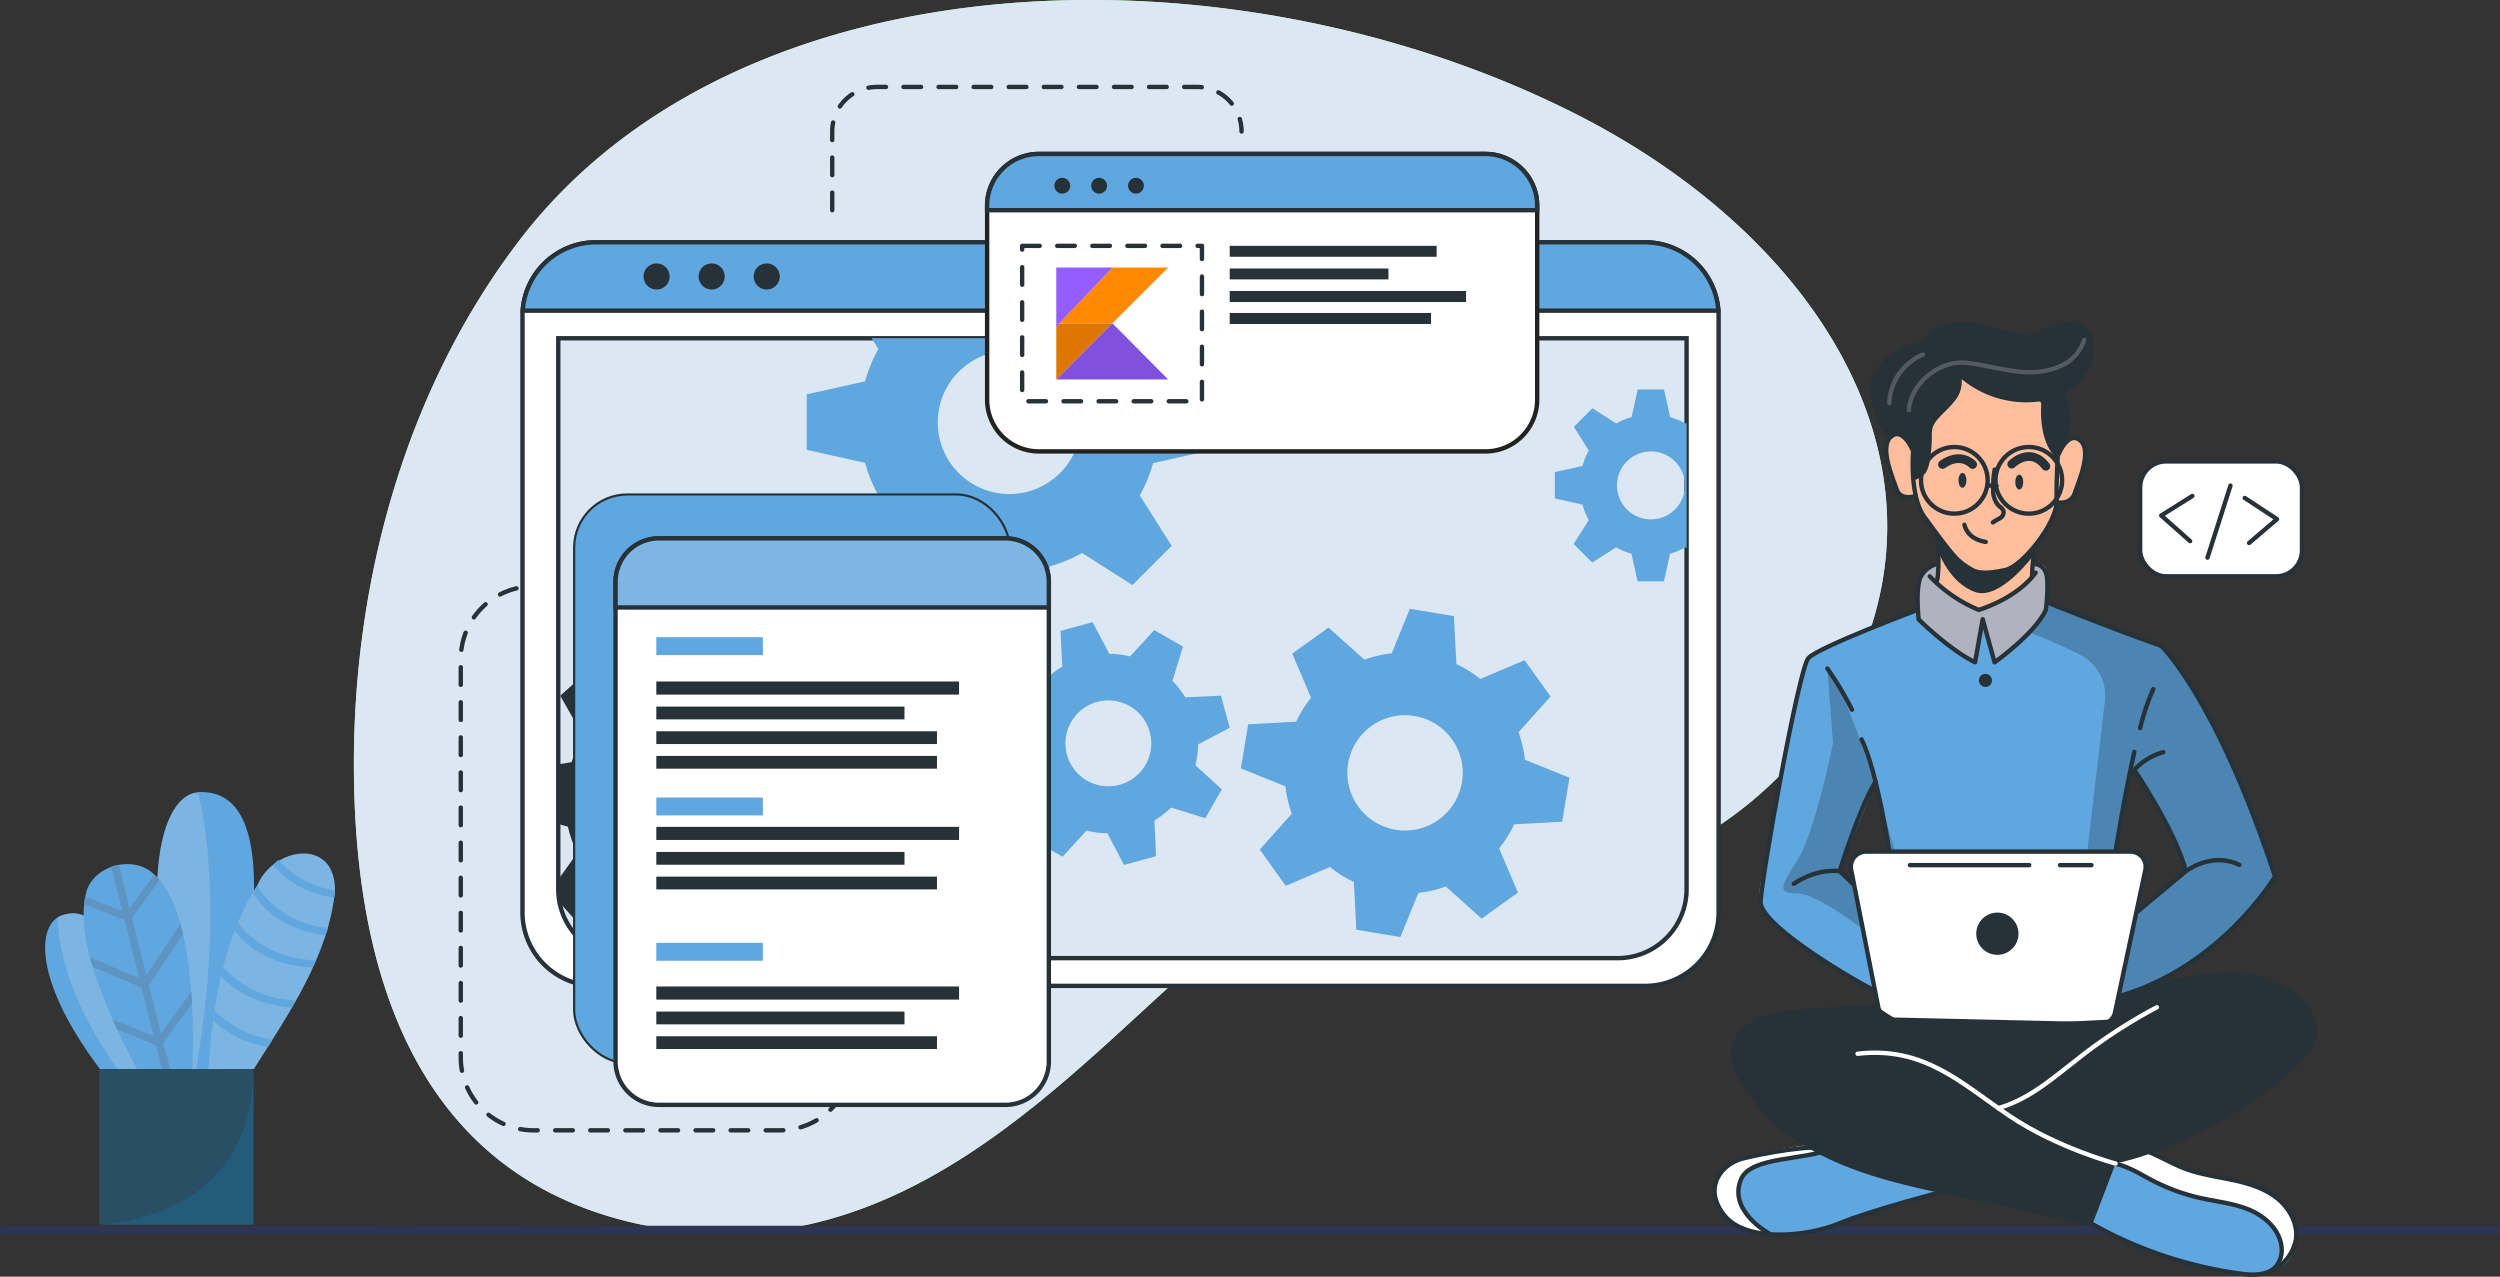 <svg xmlns="http://www.w3.org/2000/svg" xmlns:xlink="http://www.w3.org/1999/xlink" width="570" height="291.087" viewBox="0 0 570 291.087">
  <rect x="0" y="0" width="570" height="291.087" fill="#333333" stroke="none"/>
  <defs>
    <linearGradient id="linear-gradient" x1="-67.747" y1="-124.611" x2="-67.704" y2="-124.611" gradientUnits="objectBoundingBox">
      <stop offset="0" stop-color="#c757bc"/>
      <stop offset="0.108" stop-color="#c757bc"/>
      <stop offset="0.173" stop-color="#cd5ca9"/>
      <stop offset="0.492" stop-color="#e8744f"/>
      <stop offset="0.716" stop-color="#f88316"/>
      <stop offset="0.823" stop-color="#ff8900"/>
      <stop offset="1" stop-color="#ff8900"/>
    </linearGradient>
    <linearGradient id="linear-gradient-2" x1="-65.917" y1="-124.985" x2="-65.875" y2="-124.985" gradientUnits="objectBoundingBox">
      <stop offset="0" stop-color="#00afff"/>
      <stop offset="0.296" stop-color="#00afff"/>
      <stop offset="0.694" stop-color="#5282ff"/>
      <stop offset="1" stop-color="#945dff"/>
    </linearGradient>
    <linearGradient id="linear-gradient-3" x1="-131.286" y1="-117.901" x2="-131.203" y2="-117.901" xlink:href="#linear-gradient-2"/>
    <linearGradient id="linear-gradient-4" x1="-132.064" y1="-125.61" x2="-131.981" y2="-125.61" gradientUnits="objectBoundingBox">
      <stop offset="0" stop-color="#ad4ca4"/>
      <stop offset="0.108" stop-color="#ad4ca4"/>
      <stop offset="0.173" stop-color="#b25093"/>
      <stop offset="0.492" stop-color="#ca6545"/>
      <stop offset="0.716" stop-color="#d87213"/>
      <stop offset="0.823" stop-color="#de7700"/>
      <stop offset="1" stop-color="#de7700"/>
    </linearGradient>
    <linearGradient id="linear-gradient-5" x1="-65.917" y1="-125.552" x2="-65.875" y2="-125.552" gradientUnits="objectBoundingBox">
      <stop offset="0" stop-color="#0098de"/>
      <stop offset="0.296" stop-color="#0098de"/>
      <stop offset="0.694" stop-color="#4771de"/>
      <stop offset="1" stop-color="#8151de"/>
    </linearGradient>
    <linearGradient id="linear-gradient-6" x1="-2475.743" y1="-2240.536" x2="-2474.178" y2="-2240.536" xlink:href="#linear-gradient-5"/>
  </defs>
  <g id="Kotlin_app_section1" transform="translate(-817.171 -933)">
    <g id="Group_259623" data-name="Group 259623">
      <g id="Group_259622" data-name="Group 259622">
        <g id="Group_259621" data-name="Group 259621" transform="translate(897.853 933)">
          <g id="Background_Simple" data-name="Background Simple">
            <g id="Group_259607" data-name="Group 259607">
              <path id="Path_112823" data-name="Path 112823" d="M40.2,231.2q0,.452,0,.9c-.064,40.425,9.879,96.838,70.705,106.375,79.669,12.491,120.989-84.809,161.277-80.777,20.628,2.064,44.28,4.8,63.286-2.707a88.541,88.541,0,0,0,41.578-34.607c32.121-50.825.242-106.527-58.431-136.167-78.267-39.539-190.6-36.789-240.748,29C51.636,147.628,40.434,190.865,40.2,231.2Z" transform="translate(-40.198 -58.319)" fill="#92e3a9"/>
              <path id="Path_112824" data-name="Path 112824" d="M40.2,231.2q0,.452,0,.9c-.064,40.425,9.879,96.838,70.705,106.375,79.669,12.491,120.989-84.809,161.277-80.777,20.628,2.064,44.28,4.8,63.286-2.707a88.541,88.541,0,0,0,41.578-34.607c32.121-50.825.242-106.527-58.431-136.167-78.267-39.539-190.6-36.789-240.748,29C51.636,147.628,40.434,190.865,40.2,231.2Z" transform="translate(-40.198 -58.319)" fill="#dbe8f3"/>
            </g>
          </g>
          <g id="Lines" transform="translate(24.376 19.825)">
            <g id="Group_259608" data-name="Group 259608">
              <path id="Path_112825" data-name="Path 112825" d="M90.112,218.777H86.018a16.564,16.564,0,0,0-16.564,16.565v90.894A16.564,16.564,0,0,0,86.018,342.8h56.164a16.564,16.564,0,0,0,16.565-16.564h0" transform="translate(-69.454 -104.914)" fill="none" stroke="#263238" stroke-linecap="round" stroke-linejoin="round" stroke-width="1" stroke-dasharray="4"/>
              <path id="Path_112826" data-name="Path 112826" d="M171.1,110.213V92.26a10.146,10.146,0,0,1,10.146-10.146h73.038A10.145,10.145,0,0,1,264.427,92.26h0" transform="translate(-86.411 -82.114)" fill="none" stroke="#263238" stroke-linecap="round" stroke-linejoin="round" stroke-width="1" stroke-dasharray="4"/>
            </g>
          </g>
          <g id="Window" transform="translate(38.44 55.243)">
            <g id="Group_259610" data-name="Group 259610">
              <path id="Path_112827" data-name="Path 112827" d="M359.056,141.4v136a16.765,16.765,0,0,1-16.763,16.763H103.1a16.765,16.765,0,0,1-16.763-16.763v-136c0-.4.017-.792.05-1.183A16.761,16.761,0,0,1,103.1,124.624H342.293a16.761,16.761,0,0,1,16.713,15.589C359.04,140.6,359.056,141,359.056,141.4Z" transform="translate(-86.335 -124.624)" fill="#fff" stroke="#263238" stroke-linecap="round" stroke-linejoin="round" stroke-width="1"/>
              <path id="Rectangle_158940" data-name="Rectangle 158940" d="M0,0H257.262a0,0,0,0,1,0,0V122.483a18.856,18.856,0,0,1-18.856,18.856H18.856A18.856,18.856,0,0,1,0,122.483V0A0,0,0,0,1,0,0Z" transform="translate(8.157 21.872)" fill="#263238"/>
              <path id="Path_112828" data-name="Path 112828" d="M353.391,150.874V276.508a15.624,15.624,0,0,1-15.535,15.705H111.661a15.625,15.625,0,0,1-15.536-15.705V150.874Z" transform="translate(-87.968 -129.003)" fill="#dbe8f3"/>
              <path id="Path_112829" data-name="Path 112829" d="M359.016,140.213H86.395a16.761,16.761,0,0,1,16.713-15.589H342.3A16.761,16.761,0,0,1,359.016,140.213Z" transform="translate(-86.345 -124.624)" fill="#60a6df" stroke="#263238" stroke-miterlimit="10" stroke-width="1"/>
              <path id="Path_112830" data-name="Path 112830" d="M125.415,133.384a2.969,2.969,0,1,1-2.969-2.969A2.969,2.969,0,0,1,125.415,133.384Z" transform="translate(-91.864 -125.59)" fill="#263238"/>
              <path id="Path_112831" data-name="Path 112831" d="M140.484,133.384a2.969,2.969,0,1,1-2.969-2.969A2.97,2.97,0,0,1,140.484,133.384Z" transform="translate(-94.378 -125.59)" fill="#263238"/>
              <path id="Path_112832" data-name="Path 112832" d="M155.552,133.384a2.969,2.969,0,1,1-2.969-2.969A2.969,2.969,0,0,1,155.552,133.384Z" transform="translate(-96.892 -125.59)" fill="#263238"/>
              <path id="Path_112833" data-name="Path 112833" d="M353.388,150.88V276.505a15.715,15.715,0,0,1-15.714,15.714H111.835A15.709,15.709,0,0,1,96.43,279.555l-.008-.008v-.033a15.6,15.6,0,0,1-.292-3.008V150.88Z" transform="translate(-87.969 -129.004)" fill="none" stroke="#263238" stroke-miterlimit="10" stroke-width="1"/>
              <path id="Path_112834" data-name="Path 112834" d="M398.641,172.65a15.979,15.979,0,0,0-3.491-1.441l-1.408-6.307h-6l-1.4,6.307a15.485,15.485,0,0,0-3.5,1.441l-5.416-3.466-4.241,4.241,3.408,5.416a15.415,15.415,0,0,0-1.441,3.5l-6.307,1.4v6l6.307,1.408a15.294,15.294,0,0,0,1.441,3.524l-3.466,5.449,4.241,4.241,5.449-3.466a15.507,15.507,0,0,0,3.5,1.45l1.4,6.3h6l1.408-6.3a16,16,0,0,0,3.491-1.45l.275.175V172.492Zm-7.882,21.871a7.748,7.748,0,1,1,7.748-7.749A7.744,7.744,0,0,1,390.759,194.521Z" transform="translate(-133.467 -131.344)" fill="#60a6df"/>
              <path id="Path_112835" data-name="Path 112835" d="M256.409,176.386V163.738l-13.3-2.949a34.363,34.363,0,0,0-3.041-7.382l1.608-2.533H178.915l1.55,2.466a32.727,32.727,0,0,0-3.033,7.374l-13.3,2.958v12.648l13.3,2.966a33.17,33.17,0,0,0,3.033,7.432l-7.307,11.489,8.948,8.94,11.481-7.307a33.828,33.828,0,0,0,7.382,3.058l2.949,13.281h12.648l2.974-13.281a34.046,34.046,0,0,0,7.357-3.058l11.489,7.307,8.94-8.94-7.257-11.489a34.657,34.657,0,0,0,3.041-7.365ZM210.334,186.4a16.338,16.338,0,1,1,16.338-16.338A16.339,16.339,0,0,1,210.334,186.4Z" transform="translate(-99.314 -129.003)" fill="#60a6df"/>
              <path id="Path_112836" data-name="Path 112836" d="M161.176,276.951l.533-10.031-10.4-2.933a28.14,28.14,0,0,0-2.133-5.965l6.282-8.823-6.732-7.474-9.415,5.324a27.877,27.877,0,0,0-5.732-2.741l-1.8-10.665-10.031-.533-2.9,10.431a26.223,26.223,0,0,0-5.965,2.116l-8.815-6.282-7.482,6.732,5.332,9.423a26.046,26.046,0,0,0-2.749,5.724l-3.041.5v13.589l2.208.625a26.257,26.257,0,0,0,2.133,5.982l-4.341,6.074.292,5.207v.033l.008.008,4.474,4.966,9.431-5.324a26.124,26.124,0,0,0,5.749,2.774l1.716,10.24v.008l.083.425,10.031.533.267-.958v-.008l2.633-9.465a26.894,26.894,0,0,0,6-2.116l8.8,6.274,7.482-6.724-5.316-9.431a26.046,26.046,0,0,0,2.716-5.716Zm-26.645-15.672a12.991,12.991,0,1,0-.966,18.338A12.992,12.992,0,0,0,134.531,261.279Z" transform="translate(-87.969 -142.723)" fill="#263238"/>
              <path id="Path_112837" data-name="Path 112837" d="M260.977,261.2a20.428,20.428,0,0,0,.609-4.752l7.212-3.792-1.993-7.317-8.14.381a20.286,20.286,0,0,0-2.925-3.779l2.413-7.788-6.574-3.765-5.5,6a21.3,21.3,0,0,0-4.736-.6l-3.807-7.218-7.307,1.988.386,8.152a20.674,20.674,0,0,0-3.787,2.921l-7.79-2.4-3.771,6.563,6.033,5.485a19.773,19.773,0,0,0-.6,4.738l-7.225,3.8,1.993,7.317,8.151-.386a19.442,19.442,0,0,0,2.914,3.784l-2.425,7.748,6.574,3.766,5.471-5.95a19.965,19.965,0,0,0,4.747.6l3.8,7.222,7.306-1.988-.321-6.963-.054-1.193a20.085,20.085,0,0,0,3.824-2.926l7.784,2.42,3.217-5.622.549-.951ZM243.7,265.65a9.787,9.787,0,1,1,6.871-12.015A9.788,9.788,0,0,1,243.7,265.65Z" transform="translate(-107.547 -141.966)" fill="#60a6df"/>
              <path id="Path_112838" data-name="Path 112838" d="M356.186,273.466l1.666-10.04-10.165-4.091a26.967,26.967,0,0,0-1.458-6.265l7.315-8.148-5.924-8.282-10.09,4.283a26.817,26.817,0,0,0-5.449-3.383l-.592-10.948-10.048-1.658-4.116,10.123a28.1,28.1,0,0,0-6.24,1.466l-8.173-7.315-8.273,5.924,4.291,10.081a27.447,27.447,0,0,0-3.058,4.749c-.117.233-.233.467-.342.7l-10.94.608L282.925,261.3l1.65.667,8.515,3.433a26.446,26.446,0,0,0,1.458,6.24l-7.315,8.173,5.924,8.273,10.09-4.3a26.154,26.154,0,0,0,5.441,3.408l.567,10.9,10.04,1.658L323.4,289.7a26.4,26.4,0,0,0,6.257-1.466l8.157,7.324,8.282-5.932-4.291-10.09a26.31,26.31,0,0,0,3.441-5.474Zm-28.169-.45a13.149,13.149,0,1,1,3.033-18.346A13.15,13.15,0,0,1,328.016,273.016Z" transform="translate(-119.132 -141.359)" fill="#60a6df"/>
            </g>
          </g>
          <g id="Graphics" transform="translate(50.471 35.102)">
            <g id="Group_259618" data-name="Group 259618">
              <g id="Group_259615" data-name="Group 259615" transform="translate(0 77.885)">
                <rect id="Rectangle_158941" data-name="Rectangle 158941" width="98.79" height="129.166" rx="11.884" fill="#92e3a9" stroke="#263238" stroke-miterlimit="10" stroke-width="1"/>
                <rect id="Rectangle_158942" data-name="Rectangle 158942" width="98.79" height="129.166" rx="11.884" fill="#60a6df"/>
                <g id="Group_259614" data-name="Group 259614" transform="translate(9.197 9.76)">
                  <path id="Path_112839" data-name="Path 112839" d="M210.6,215.542V324.9a9.9,9.9,0,0,1-9.906,9.906H121.712a9.9,9.9,0,0,1-9.9-9.906V215.542a9.9,9.9,0,0,1,9.9-9.9H200.7A9.9,9.9,0,0,1,210.6,215.542Z" transform="translate(-111.814 -205.644)" fill="#fff" stroke="#263238" stroke-linecap="round" stroke-linejoin="round" stroke-width="1"/>
                  <path id="Path_112840" data-name="Path 112840" d="M210.6,215.542V221.4H111.814v-5.857a9.9,9.9,0,0,1,9.9-9.9H200.7A9.9,9.9,0,0,1,210.6,215.542Z" transform="translate(-111.814 -205.644)" fill="#7eb5e2" stroke="#263238" stroke-miterlimit="10" stroke-width="1"/>
                  <rect id="Rectangle_158943" data-name="Rectangle 158943" width="24.304" height="4.076" transform="translate(9.291 22.539)" fill="#60a6df"/>
                  <rect id="Rectangle_158944" data-name="Rectangle 158944" width="24.304" height="4.076" transform="translate(9.291 59.087)" fill="#60a6df"/>
                  <rect id="Rectangle_158945" data-name="Rectangle 158945" width="24.304" height="4.076" transform="translate(9.291 92.229)" fill="#60a6df"/>
                  <g id="Group_259611" data-name="Group 259611" transform="translate(9.291 32.632)">
                    <rect id="Rectangle_158946" data-name="Rectangle 158946" width="69.028" height="2.99" fill="#263238"/>
                    <rect id="Rectangle_158947" data-name="Rectangle 158947" width="56.581" height="2.914" transform="translate(0 5.723)" fill="#263238"/>
                    <rect id="Rectangle_158948" data-name="Rectangle 158948" width="63.99" height="2.914" transform="translate(0 11.349)" fill="#263238"/>
                    <rect id="Rectangle_158949" data-name="Rectangle 158949" width="63.99" height="2.914" transform="translate(0 16.969)" fill="#263238"/>
                  </g>
                  <g id="Group_259612" data-name="Group 259612" transform="translate(9.291 65.774)">
                    <rect id="Rectangle_158950" data-name="Rectangle 158950" width="69.028" height="2.99" fill="#263238"/>
                    <rect id="Rectangle_158951" data-name="Rectangle 158951" width="56.581" height="2.914" transform="translate(0 5.723)" fill="#263238"/>
                    <rect id="Rectangle_158952" data-name="Rectangle 158952" width="63.99" height="2.914" transform="translate(0 11.349)" fill="#263238"/>
                  </g>
                  <g id="Group_259613" data-name="Group 259613" transform="translate(9.291 102.169)">
                    <rect id="Rectangle_158953" data-name="Rectangle 158953" width="69.028" height="2.99" fill="#263238"/>
                    <rect id="Rectangle_158954" data-name="Rectangle 158954" width="56.581" height="2.914" transform="translate(0 5.723)" fill="#263238"/>
                    <rect id="Rectangle_158955" data-name="Rectangle 158955" width="63.99" height="2.914" transform="translate(0 11.349)" fill="#263238"/>
                  </g>
                </g>
              </g>
              <g id="Group_259617" data-name="Group 259617" transform="translate(93.902)">
                <path id="Path_112841" data-name="Path 112841" d="M338.9,112.264v44.2a11.8,11.8,0,0,1-11.806,11.806h-101.8a11.807,11.807,0,0,1-11.806-11.806v-44.2a11.814,11.814,0,0,1,11.806-11.814h101.8A11.809,11.809,0,0,1,338.9,112.264Z" transform="translate(-213.48 -100.45)" fill="#fff" stroke="#222221" stroke-miterlimit="10" stroke-width="1"/>
                <path id="Path_112842" data-name="Path 112842" d="M338.9,112.264v1.008H213.48v-1.008a11.814,11.814,0,0,1,11.806-11.814h101.8A11.809,11.809,0,0,1,338.9,112.264Z" transform="translate(-213.48 -100.45)" fill="#60a6df" stroke="#263238" stroke-miterlimit="10" stroke-width="1"/>
                <circle id="Ellipse_4167" data-name="Ellipse 4167" cx="1.808" cy="1.808" r="1.808" transform="translate(15.338 5.436)" fill="#263238"/>
                <circle id="Ellipse_4168" data-name="Ellipse 4168" cx="1.808" cy="1.808" r="1.808" transform="translate(23.737 5.436)" fill="#263238"/>
                <circle id="Ellipse_4169" data-name="Ellipse 4169" cx="1.808" cy="1.808" r="1.808" transform="translate(32.136 5.436)" fill="#263238"/>
                <rect id="Rectangle_158956" data-name="Rectangle 158956" width="40.996" height="35.437" transform="translate(7.997 20.95)" fill="none" stroke="#263238" stroke-linecap="round" stroke-linejoin="round" stroke-width="1" stroke-dasharray="4"/>
                <g id="Group_259616" data-name="Group 259616" transform="translate(55.318 20.95)">
                  <rect id="Rectangle_158957" data-name="Rectangle 158957" width="47.181" height="2.489" fill="#263238"/>
                  <rect id="Rectangle_158958" data-name="Rectangle 158958" width="36.191" height="2.489" transform="translate(0 5.161)" fill="#263238"/>
                  <rect id="Rectangle_158959" data-name="Rectangle 158959" width="53.892" height="2.518" transform="translate(0 10.292)" fill="#263238"/>
                  <rect id="Rectangle_158960" data-name="Rectangle 158960" width="45.89" height="2.518" transform="translate(0 15.306)" fill="#263238"/>
                </g>
              </g>
            </g>
          </g>
        </g>
        <path id="Path_108575" data-name="Path 108575" d="M725.823,1699.547H609.206l-.226.032h-2.108c-.061-.01-.119-.021-.177-.032h-3.448l-.033.032a.2.2,0,0,0-.019.021H594.24a.455.455,0,0,1-.024-.053H592l-.033.032a.232.232,0,0,0-.019.021h-8.954a.386.386,0,0,1-.024-.053H292.474c.006.014.012.029.017.043H275.831c-.011-.014-.021-.029-.031-.043H250.223c0,.014-.008.029-.012.043h-7.285l-.072-.043H157.306a.744.744,0,0,0-.741.743v.511a.744.744,0,0,0,.741.743H725.823a.744.744,0,0,0,.741-.743v-.511A.744.744,0,0,0,725.823,1699.547Z" transform="translate(660.606 -487.076)" fill="#2e3552"/>
        <g id="Character" transform="translate(1207.953 1006.358)">
          <g id="Group_259620" data-name="Group 259620" transform="translate(0 0)">
            <path id="Path_112843" data-name="Path 112843" d="M288.334,422.323s-24.534,7.036-27.958,8.249c-3.117,1.1-11.562,4.059-17.9,3.145a13.812,13.812,0,0,1-1.81-.392c-6.42-1.913-9.3-3.7-10.144-7.736s2.352-7.008,5.431-8.912,19.784-3.891,19.784-3.891l4.031,1.185h.009Z" transform="translate(-230.384 -225.573)" fill="#60a6df"/>
            <path id="Path_112844" data-name="Path 112844" d="M242.477,433.717a13.812,13.812,0,0,1-1.81-.392c-6.42-1.913-9.3-3.7-10.144-7.736s2.352-7.008,5.431-8.912,19.784-3.891,19.784-3.891l4.031,1.185c-3.649,1.68-17.255,2.613-20.222,4.321s-4.4,4.927-2.65,9.276C237.83,429.882,240.331,432.122,242.477,433.717Z" transform="translate(-230.384 -225.573)" fill="#fff"/>
            <path id="Path_112845" data-name="Path 112845" d="M284.653,423.4s-18.426,4.774-25.731,7.829-21.246,4.392-26.211-1.91-.573-11.722,4.392-12.927,15-3.114,20.488-2.35" transform="translate(-230.394 -225.645)" fill="none" stroke="#263238" stroke-linecap="round" stroke-linejoin="round" stroke-width="1"/>
            <path id="Path_112846" data-name="Path 112846" d="M243.245,433.466s-9.375-5.139-6.262-12.344c2.3-5.317,14.8-4.165,21-7.071" transform="translate(-230.783 -225.658)" fill="none" stroke="#263238" stroke-linecap="round" stroke-linejoin="round" stroke-width="1"/>
            <path id="Path_112847" data-name="Path 112847" d="M368.892,434.822c-.252,2.51-1.139,4.918-3.677,6.411-1.689,1-4.1,1.6-7.54,1.558-8.6-.112-24.776-6.262-24.776-6.262l-15.146-8.371,7.876-12.467,2.156-3.415,5.571,1.25s4.61,2.613,9.248,4.694,15.892,2.52,19.858,5.73S369.321,430.641,368.892,434.822Z" transform="translate(-236.221 -225.539)" fill="#60a6df"/>
            <path id="Path_112848" data-name="Path 112848" d="M369.456,434.822c-.252,2.51-1.139,4.918-3.677,6.411a11.342,11.342,0,0,0-.429-7.559c-1.68-3.8-7.195-7.148-14.436-7.708s-12.785-3.947-15.687-5.459c-2.268-1.176-7.046-3.742-9.033-4.815l2.156-3.415,5.571,1.25s4.61,2.613,9.248,4.694,15.892,2.52,19.858,5.73S369.885,430.641,369.456,434.822Z" transform="translate(-236.785 -225.539)" fill="#fff"/>
            <path id="Path_112849" data-name="Path 112849" d="M321.238,430.866a95.572,95.572,0,0,0,35.449,12.109c2.754.332,5.96.378,7.806-1.693a5.775,5.775,0,0,0,1.272-4.327c-.334-3.888-3.6-6.971-7.188-8.512s-7.544-1.909-11.352-2.763a44.835,44.835,0,0,1-10.916-3.993c-2.737-1.429-5.387-3.164-8.408-3.8s-6.619.136-8.23,2.77" transform="translate(-236.349 -225.9)" fill="none" stroke="#263238" stroke-linecap="round" stroke-linejoin="round" stroke-width="1"/>
            <path id="Path_112850" data-name="Path 112850" d="M364.04,442.067a10.086,10.086,0,0,0,5.54-7.157c.549-3.665-1.538-7.349-4.479-9.6s-6.615-3.313-10.244-4.067-7.339-1.262-10.79-2.61c-5.307-2.073-10.541-6.169-16.048-4.708" transform="translate(-236.907 -225.629)" fill="none" stroke="#263238" stroke-linecap="round" stroke-linejoin="round" stroke-width="1"/>
            <path id="Path_112851" data-name="Path 112851" d="M333.1,289.9l-25.625-9.752-.317-.121s.093-.681.168-1.67c.159-2.044.243-5.375-.719-6.5-1.428-1.67-5.478-.271-9.425-2.081s-11.254,1.428-11.254,1.428-5.273-.97-7.6,2.837c-1.185,3.07-.775,7.643-.775,7.643s-.168.065-.485.177c-3.052,1.138-19.662,7.391-23.18,9.9-3.882,2.753-8.175,30.982-9.556,39.269s-3.835,15.762-2.585,18.617,19.093,16.592,29.358,20.138,46.688,2.51,46.688,2.51.6-.159,1.652-.495c6.159-1.978,28.014-10.125,39.6-29.339C359.05,342.453,347.824,305.629,333.1,289.9Zm-69.233,47.481c-1.885,1.334-.877,6.514-.877,6.514l-3.21-2.828,8.053-19.8,3.434,15.2S265.75,336.051,263.865,337.376Zm64.427,12.579c-.887.457,2.548-9.061.915-11.217s-6.523-1.95-6.523-1.95l.42-2.6c.056-.289,2.9-14.884,2.9-14.884l.961-1.148s9.967,17.087,11.749,23.106C338.716,341.258,327.854,349.956,328.292,349.956Z" transform="translate(-231.12 -215.981)" fill="#60a6df"/>
            <path id="Path_112852" data-name="Path 112852" d="M286.778,225.19l-13.225,14.043s-1.824,1.612-1.1,5.685,2.412,7.573,3.688,7.844a18.143,18.143,0,0,0,3.063.274s2.834,6.142,4.841,8.556c0,0,.7,9.48.327,12.113,0,0,4.752,4.151,9.227,4.678s11.391-6.33,11.391-6.33l1.714-8.394s4.057-6.159,4.334-7.8,2.131-1.219,3.043-2.028a15.442,15.442,0,0,0,3.369-7.843c.349-3.418.373-7.344-3.6-6.192-3.44-.924-1.287-8.2-1.287-8.2l-6.044-5.334Z" transform="translate(-233.184 -213.04)" fill="#ffbe9d"/>
            <path id="Path_112853" data-name="Path 112853" d="M310.026,280.144a13.523,13.523,0,0,1-.681,1.53c-2.184,4.115-11.693,11.954-11.693,11.954l-2.874-8.837-1.577,8.837c-3.173-1.381-12.85-9.771-12.85-9.771s-.327-.784-.728-2.006c.317-.112.485-.177.485-.177s-.411-4.573.775-7.643c2.324-3.807,7.6-2.837,7.6-2.837s7.307-3.238,11.254-1.428,8,.411,9.425,2.081.551,8.175.551,8.175Z" transform="translate(-233.674 -215.981)" fill="#ffbe9d" opacity="0.5"/>
            <path id="Path_112854" data-name="Path 112854" d="M337.508,290.55,311.883,280.8l-.317-.121s.093-.681.168-1.67l-.532,3.322-3.789,5.151a103.762,103.762,0,0,1,11.824,5.212,10.385,10.385,0,0,1,5.432,10.358l-4.724,40.393-1.932,22.938,5.842,6.066c6.159-1.978,28.014-10.125,39.6-29.339C363.46,343.107,352.234,306.283,337.508,290.55ZM332.7,350.61c-.887.457,2.548-9.061.915-11.217s-6.523-1.95-6.523-1.95l.42-2.6c.056-.289,2.9-14.884,2.9-14.884l.961-1.148s9.967,17.087,11.749,23.106C343.126,341.912,332.264,350.61,332.7,350.61Z" transform="translate(-235.531 -216.635)" opacity="0.2"/>
            <path id="Path_112855" data-name="Path 112855" d="M273.4,340.588l-3.985-13.317s-7.145-24.367-12.044-30.377l1.288,17.137s-4.2,20.472-8.095,26.557-4.731,7.6,0,7.6,16.238,9.173,16.238,9.173l-.887-7.652Zm-10.013,5.151-3.21-2.828,8.053-19.8,3.434,15.2s-5.515-.411-7.4.915S263.383,345.739,263.383,345.739Z" transform="translate(-231.516 -217.831)" opacity="0.2"/>
            <path id="Path_112856" data-name="Path 112856" d="M284.888,264.2s.735,7.18,0,10.461" transform="translate(-234.026 -215.646)" fill="none" stroke="#263238" stroke-linecap="round" stroke-linejoin="round" stroke-width="1"/>
            <path id="Path_112857" data-name="Path 112857" d="M308.116,273.886a30.745,30.745,0,0,1,.8-6.86" transform="translate(-235.577 -215.835)" fill="none" stroke="#263238" stroke-linecap="round" stroke-linejoin="round" stroke-width="1"/>
            <path id="Path_112858" data-name="Path 112858" d="M308.09,230.927s4.345,5.458,4.122,9.58-.557,9.023-.445,13.813-7.687,14.815-11.7,15.706-7.464,1.114-10.025-1.447-5.124-6.127-8.466-10.694-2.563-14.592-2.563-14.592" transform="translate(-233.628 -213.423)" fill="none" stroke="#263238" stroke-linecap="round" stroke-linejoin="round" stroke-width="1"/>
            <path id="Path_112859" data-name="Path 112859" d="M298.942,248.271a22.571,22.571,0,0,0-.339,4.54,5.165,5.165,0,0,0,1.114,3.556c.48.49,1.178.881,1.269,1.561a1.648,1.648,0,0,1-.892,1.478,12.574,12.574,0,0,0-1.567.93" transform="translate(-234.937 -214.582)" fill="none" stroke="#263238" stroke-linecap="round" stroke-linejoin="round" stroke-width="1"/>
            <path id="Path_112860" data-name="Path 112860" d="M291.579,261.769s.5,3.237,4.844,3.915" transform="translate(-234.473 -215.484)" fill="none" stroke="#263238" stroke-linecap="round" stroke-linejoin="round" stroke-width="1"/>
            <path id="Path_112861" data-name="Path 112861" d="M291.934,250.795c0,.936-.4,1.695-.9,1.695s-.9-.759-.9-1.695.4-1.694.9-1.694S291.934,249.859,291.934,250.795Z" transform="translate(-234.376 -214.637)" fill="#263238"/>
            <path id="Path_112862" data-name="Path 112862" d="M305.813,251.231c0,.936-.4,1.695-.9,1.695s-.9-.759-.9-1.695.4-1.694.9-1.694S305.813,250.3,305.813,251.231Z" transform="translate(-235.303 -214.667)" fill="#263238"/>
            <path id="Path_112863" data-name="Path 112863" d="M303.142,246.833s4.211-4.212,7.774.486" transform="translate(-235.245 -214.37)" fill="none" stroke="#263238" stroke-linecap="round" stroke-linejoin="round" stroke-width="2"/>
            <path id="Path_112864" data-name="Path 112864" d="M293.1,246.949s-2.673-3-6.883,0" transform="translate(-234.115 -214.405)" fill="none" stroke="#263238" stroke-linecap="round" stroke-linejoin="round" stroke-width="2"/>
            <path id="Path_112865" data-name="Path 112865" d="M285.215,268.144s2.579,7.11,8.34,9.127,13.409-8.448,13.409-8.448l-.4-1.361s-5.012,6.512-10.588,5.4-11.088-8.665-11.088-8.665Z" transform="translate(-234.026 -215.646)" fill="#263238"/>
            <path id="Path_112866" data-name="Path 112866" d="M279.217,253.725s-3.434,1.212-4.347-1.463-4.043-9.719-1.3-12.066,4.94,3.1,4.94,3.1" transform="translate(-233.196 -214.003)" fill="none" stroke="#263238" stroke-linecap="round" stroke-linejoin="round" stroke-width="1"/>
            <path id="Path_112867" data-name="Path 112867" d="M314.11,255.248s3.191.642,4.1-2.033,4.044-9.719,1.3-12.067-4.94,3.1-4.94,3.1" transform="translate(-235.978 -214.067)" fill="none" stroke="#263238" stroke-linecap="round" stroke-linejoin="round" stroke-width="1"/>
            <path id="Path_112868" data-name="Path 112868" d="M278.238,248.327a4.759,4.759,0,0,0,3.013-1.781,7.5,7.5,0,0,0,.875-2.7,32.55,32.55,0,0,0,.478-5.443,7.3,7.3,0,0,1,.191-2.121,5.443,5.443,0,0,1,1.148-1.888c1.2-1.4,2.641-2.591,3.781-4.044a6.749,6.749,0,0,0,1.669-5.113,23.223,23.223,0,0,0,19.012,4.917c6.043-1.185,11.843-6.488,11.138-13.153a5.394,5.394,0,0,0-4.258-4.641c-2.988-.743-5.672.849-8.378,1.87-4.934,1.861-9.762-1.334-14.747-1.871-4.264-.458-9.5.07-11.716,4.309,0,0-7.659.9-11.013,7.189s3.022,15,3.022,15,2.566-3.107,5.864,3.183Z" transform="translate(-232.928 -212.17)" fill="#263238"/>
            <path id="Path_112869" data-name="Path 112869" d="M310.667,229.013s-1.98,10.319,3.188,15.316c0,0,1.131-3.1,2.277-3.86a11.961,11.961,0,0,0-.905-11.457C311.447,223.008,310.667,229.013,310.667,229.013Z" transform="translate(-235.723 -213.117)" fill="#263238"/>
            <path id="Path_112870" data-name="Path 112870" d="M317.976,216.619a9.744,9.744,0,0,1-5.9,6.155c-7.173,2.922-14.141-.319-21.323-.954-5.871-.519-12.341,4.77-12.751,10.8" transform="translate(-233.566 -212.467)" fill="none" stroke="#fff" stroke-linecap="round" stroke-linejoin="round" stroke-width="1" opacity="0.2"/>
            <path id="Path_112871" data-name="Path 112871" d="M273.231,231.267a12.539,12.539,0,0,1,7.641-11.067" transform="translate(-233.247 -212.707)" fill="none" stroke="#fff" stroke-linecap="round" stroke-linejoin="round" stroke-width="1" opacity="0.2"/>
            <path id="Path_112872" data-name="Path 112872" d="M283.115,274.317a32.723,32.723,0,0,0,11.171,7.643s8.588-2.49,12.959-8.477" transform="translate(-233.907 -216.266)" fill="none" stroke="#263238" stroke-linecap="round" stroke-linejoin="round" stroke-width="1"/>
            <circle id="Ellipse_4170" data-name="Ellipse 4170" cx="7.599" cy="7.599" r="7.599" transform="translate(47.207 28.558)" fill="none" stroke="#263238" stroke-linecap="round" stroke-linejoin="round" stroke-width="1"/>
            <circle id="Ellipse_4171" data-name="Ellipse 4171" cx="7.599" cy="7.599" r="7.599" transform="translate(64.185 28.558)" fill="none" stroke="#263238" stroke-linecap="round" stroke-linejoin="round" stroke-width="1"/>
            <path id="Path_112873" data-name="Path 112873" d="M284.571,271.34a5.955,5.955,0,0,0-3.655,2.834c-1.345,2.367-.534,9.821-.534,9.821s6.943,6.872,12.856,9.77l1.744-9.808,2.707,9.808s9.156-6.475,11.691-11.949c0,0,.827-6.381,0-8.477a2.924,2.924,0,0,0-2.733-2" transform="translate(-233.708 -216.123)" fill="none" stroke="#263238" stroke-linecap="round" stroke-linejoin="round" stroke-width="1"/>
            <path id="Path_112874" data-name="Path 112874" d="M272.778,339.8s-2.711-18.185-6.323-25.6" transform="translate(-232.794 -218.986)" fill="none" stroke="#263238" stroke-linecap="round" stroke-linejoin="round" stroke-width="1"/>
            <path id="Path_112875" data-name="Path 112875" d="M258.087,296.894a73.613,73.613,0,0,1,5.617,9.4" transform="translate(-232.235 -217.831)" fill="none" stroke="#263238" stroke-linecap="round" stroke-linejoin="round" stroke-width="1"/>
            <path id="Path_112876" data-name="Path 112876" d="M334.514,310.807a52.531,52.531,0,0,1,2.984-8.876" transform="translate(-237.341 -218.167)" fill="none" stroke="#263238" stroke-linecap="round" stroke-linejoin="round" stroke-width="1"/>
            <path id="Path_112877" data-name="Path 112877" d="M328.5,340s1.958-12.466,4.288-22.741" transform="translate(-236.939 -219.191)" fill="none" stroke="#263238" stroke-linecap="round" stroke-linejoin="round" stroke-width="1"/>
            <path id="Path_112878" data-name="Path 112878" d="M332.06,322.512a14.344,14.344,0,0,1,7.564-5.174" transform="translate(-237.177 -219.196)" fill="none" stroke="#263238" stroke-linecap="round" stroke-linejoin="round" stroke-width="1"/>
            <path id="Path_112879" data-name="Path 112879" d="M311.866,280.8s15.768,6.3,25.945,9.875c0,0,12.52,11.775,25.944,52.557,0,0-12.305,20.693-35.7,27.326" transform="translate(-235.828 -216.755)" fill="none" stroke="#263238" stroke-linecap="round" stroke-linejoin="round" stroke-width="1"/>
            <path id="Path_112880" data-name="Path 112880" d="M333.567,355.673l11.3-9.438s5.98-4.545,12.2-1.435" transform="translate(-237.278 -220.958)" fill="none" stroke="#263238" stroke-linecap="round" stroke-linejoin="round" stroke-width="1"/>
            <path id="Path_112881" data-name="Path 112881" d="M333.1,321.659s9.352,13.773,11.743,23.1" transform="translate(-237.246 -219.485)" fill="none" stroke="#263238" stroke-linecap="round" stroke-linejoin="round" stroke-width="1"/>
            <path id="Path_112882" data-name="Path 112882" d="M263.656,349.563l-3.308-3.154s-4.911-.858-10.471,2.87" transform="translate(-231.687 -221.133)" fill="none" stroke="#263238" stroke-linecap="round" stroke-linejoin="round" stroke-width="1"/>
            <path id="Path_112883" data-name="Path 112883" d="M261.1,344.95s4.109-13.5,8.162-20.464" transform="translate(-232.436 -219.674)" fill="none" stroke="#263238" stroke-linecap="round" stroke-linejoin="round" stroke-width="1"/>
            <path id="Path_112884" data-name="Path 112884" d="M277.576,282.567s-22.681,8.511-24.9,10.989-10.676,50.079-10.9,55.526c-.2,4.869,17.468,15.811,26.2,20.422" transform="translate(-231.145 -216.873)" fill="none" stroke="#263238" stroke-linecap="round" stroke-linejoin="round" stroke-width="1"/>
            <rect id="Rectangle_158961" data-name="Rectangle 158961" width="36.897" height="26.213" rx="5.921" transform="translate(97.173 31.838)" fill="#fff" stroke="#263238" stroke-linecap="round" stroke-linejoin="round" stroke-width="1"/>
            <path id="Path_112885" data-name="Path 112885" d="M346.763,254.736l-7.1,4.454,6.584,5.84" transform="translate(-237.685 -215.014)" fill="none" stroke="#263238" stroke-linecap="round" stroke-linejoin="round" stroke-width="1"/>
            <path id="Path_112886" data-name="Path 112886" d="M361.054,265.486l6.376-5.434-7.36-4.825" transform="translate(-239.048 -215.047)" fill="none" stroke="#263238" stroke-linecap="round" stroke-linejoin="round" stroke-width="1"/>
            <line id="Line_657" data-name="Line 657" y1="16.423" x2="5.238" transform="translate(112.526 37.36)" fill="none" stroke="#263238" stroke-linecap="round" stroke-linejoin="round" stroke-width="1"/>
            <path id="Path_112887" data-name="Path 112887" d="M298.1,299.693a1.491,1.491,0,1,1-1.491-1.492A1.491,1.491,0,0,1,298.1,299.693Z" transform="translate(-234.709 -217.918)" fill="#263238"/>
            <g id="Group_259619" data-name="Group 259619" transform="translate(31.212 120.81)">
              <path id="Path_112888" data-name="Path 112888" d="M322.657,385.04H271.037a1.211,1.211,0,0,1-1.21-1.21h0a1.21,1.21,0,0,1,1.21-1.209h51.619a1.209,1.209,0,0,1,1.209,1.209h0A1.21,1.21,0,0,1,322.657,385.04Z" transform="translate(-264.231 -344.368)" fill="#263238"/>
              <path id="Path_112889" data-name="Path 112889" d="M324.063,378.289l6.917-32.484a3.456,3.456,0,0,0-3.381-4.176H267.289a3.457,3.457,0,0,0-3.392,4.126l6.2,31.4a3.458,3.458,0,0,0,3.312,2.786l47.191,1.081A3.456,3.456,0,0,0,324.063,378.289Z" transform="translate(-263.831 -341.629)" fill="#fff" stroke="#263238" stroke-linecap="round" stroke-linejoin="round" stroke-width="1"/>
              <path id="Path_112890" data-name="Path 112890" d="M304.1,361.344a4.815,4.815,0,1,1-4.815-4.815A4.815,4.815,0,0,1,304.1,361.344Z" transform="translate(-265.878 -342.624)" fill="#263238"/>
              <line id="Line_658" data-name="Line 658" x2="7.166" transform="translate(47.686 3.082)" fill="none" stroke="#263238" stroke-linecap="round" stroke-linejoin="round" stroke-width="1"/>
              <line id="Line_659" data-name="Line 659" x2="27.2" transform="translate(13.467 3.082)" fill="none" stroke="#263238" stroke-linecap="round" stroke-linejoin="round" stroke-width="1"/>
            </g>
            <path id="Path_112891" data-name="Path 112891" d="M322.221,414.721l-5.5,14.431s-14.019-3.534-31.983-7.215c-18.784-3.849-38.4-8.833-48.58-26.686a10.113,10.113,0,0,1-1.485-7.186c1.469-6.167,9.491-7.841,14.779-8.458a98.2,98.2,0,0,1,10.008-.563c1.7-.024,7.319-.916,8.678.084A39.78,39.78,0,0,0,274.666,383c3,1.275,46.839-1.145,46.839-1.145a15.652,15.652,0,0,0,1.379-5.264c6.89-3.5,22.846-6.469,29.589-5.158,10.6,2.061,16.786,8.247,15.609,14.725S343.507,410.009,322.221,414.721Z" transform="translate(-230.658 -222.789)" fill="#263238"/>
            <path id="Path_112892" data-name="Path 112892" d="M324.291,416.034s-13.334-3.534-24.231-10.9S280.65,389.235,265.47,391" transform="translate(-232.728 -224.102)" fill="none" stroke="#fff" stroke-linecap="round" stroke-linejoin="round" stroke-width="1"/>
            <path id="Path_112893" data-name="Path 112893" d="M299.851,402.659c6.882-1.98,11.934-6.432,17.456-10.707A118.189,118.189,0,0,1,336,379.671" transform="translate(-235.025 -223.361)" fill="none" stroke="#fff" stroke-linecap="round" stroke-linejoin="round" stroke-width="1"/>
            <line id="Line_660" data-name="Line 660" x2="2.019" transform="translate(62.405 37.36)" fill="none" stroke="#263238" stroke-linecap="round" stroke-linejoin="round" stroke-width="1"/>
          </g>
        </g>
      </g>
      <g id="_4" data-name="4" transform="translate(827.459 1113.604)">
        <path id="Path_111652" data-name="Path 111652" d="M2121.436,1233.477h-9.05C2086.859,1140.033,2147.77,1159.136,2121.436,1233.477Z" transform="translate(-2080.488 -1170.342)" fill="#7cb4e2"/>
        <path id="Path_111653" data-name="Path 111653" d="M2159.888,1233.42s-6.776,1.6-6.5,0c7.012-40.77.385-63.1.385-63.1C2178.425,1168.662,2159.888,1233.42,2159.888,1233.42Z" transform="translate(-2118.94 -1170.285)" fill="#60a6df"/>
        <path id="Path_111654" data-name="Path 111654" d="M2197.154,1252.84c-1.374,15.01-10.736,28.439-18.505,40.769h-10.336c.918-14.216,3.219-29.631,11.124-41.877C2183.118,1242.938,2197.177,1240.795,2197.154,1252.84Z" transform="translate(-2131.057 -1230.477)" fill="#7cb4e2"/>
        <path id="Path_111655" data-name="Path 111655" d="M2260.424,1259.206c0,.554-.165,1.726-.165,1.726-7.352-1.172-11.656-4.71-13.971-7.48a6.133,6.133,0,0,1,1.286-1.14A20.644,20.644,0,0,0,2260.424,1259.206Z" transform="translate(-2194.328 -1236.843)" fill="#60a6df"/>
        <path id="Path_111656" data-name="Path 111656" d="M2239.02,1292.758c-.171.54-.356,1.094-.555,1.648-10.51-1.278-15.12-7.29-16.587-9.775.32-.554.667-1.1,1.022-1.641C2223.88,1284.923,2228.582,1291.625,2239.02,1292.758Z" transform="translate(-2174.521 -1261.736)" fill="#60a6df"/>
        <path id="Path_111657" data-name="Path 111657" d="M2218.257,1336.445c-.241.54-.49,1.087-.739,1.627-10-.455-15.366-5.243-17.752-8.39.241-.639.49-1.279.76-1.9C2202.475,1330.766,2208.379,1336.092,2218.257,1336.445Z" transform="translate(-2156.579 -1298.078)" fill="#60a6df"/>
        <path id="Path_111658" data-name="Path 111658" d="M2200.452,1390.175l-.881,1.591c-8.3-.611-13.385-4.118-16.163-7.166a13.464,13.464,0,0,1,.584-1.863A23.611,23.611,0,0,0,2200.452,1390.175Z" transform="translate(-2143.306 -1342.672)" fill="#60a6df"/>
        <path id="Path_111659" data-name="Path 111659" d="M2187.411,1441.116c-.341.54-.675,1.073-1.009,1.6a22.8,22.8,0,0,1-12.552-6.038c.1-.724.2-1.449.32-2.181A23.6,23.6,0,0,0,2187.411,1441.116Z" transform="translate(-2135.55 -1384.669)" fill="#60a6df"/>
        <path id="Path_111660" data-name="Path 111660" d="M1993.467,1353.263h-10.22C1951.091,1310.441,1990.889,1302.183,1993.467,1353.263Z" transform="translate(-1970.76 -1290.129)" fill="#60a6df"/>
        <path id="Path_111661" data-name="Path 111661" d="M2005.811,1352.218H1999.6c-11.183-15.589-13.614-28.387-13.627-34.569C2000.563,1309.869,2005.844,1352.184,2005.811,1352.218Z" transform="translate(-1983.104 -1289.083)" fill="#7cb4e2"/>
        <path id="Path_111662" data-name="Path 111662" d="M2042.054,1304.038H2029.5c.224.534-4-7.4-5.6-11.26h-.007c-3.486-8.2-8.013-19.245-6.223-28.1,1-6.993,10.984-9.751,15.721-4.972C2042.733,1267.991,2042.439,1295.437,2042.054,1304.038Z" transform="translate(-2008.493 -1240.907)" fill="#60a6df"/>
        <path id="Path_111663" data-name="Path 111663" d="M2042.416,1289.762c-.055-.874-.1-1.8-.185-2.7l-6.912,9.583-2.763-11,7.8-11.7c-.179-.809-.382-1.585-.6-2.365l-7.764,11.813-3.289-13.1,6.294-8.717a11.267,11.267,0,0,0-1.179-1.215l-5.662,7.75-2.422-9.988a12.077,12.077,0,0,0-1.754.448l2.543,10.116-8.447-3.239a12.932,12.932,0,0,0-.285,1.606l9.25,3.7,3.332,13.262-11.21-4.773c.185.719.395,1.436.611,2.152l11.125,4.717,2.785,11.089-9.363-3.772c.32.8.692,1.522,1.015,2.238l8.873,3.6c.446.754.943,6.427,2.245,6.287,2.074.089-.705-5.9-.582-6.735l6.55-9.05Z" transform="translate(-2008.918 -1241.563)" fill="#5e94c1"/>
        <rect id="Rectangle_158727" data-name="Rectangle 158727" width="35.108" height="35.438" transform="translate(12.382 63.133)" fill="#284f63"/>
        <path id="Path_111664" data-name="Path 111664" d="M2071.526,1505.057v35.438h-35.108S2071.526,1539.947,2071.526,1505.057Z" transform="translate(-2024.036 -1441.924)" fill="#235c7a"/>
      </g>
    </g>
    <g id="kotlin-1_1_" data-name="kotlin-1 (1)" transform="translate(1058 994)">
      <path id="Path_113074" data-name="Path 113074" d="M25.479,0H12.772L.639,12.76H12.7l.056-.057Z" transform="translate(0.04)" fill="url(#linear-gradient)"/>
      <path id="Path_113075" data-name="Path 113075" d="M25.52,24.763h0ZM12.794,11.946,12.737,12h.114Z" transform="translate(0 0.756)" fill="url(#linear-gradient-2)"/>
      <path id="Path_113076" data-name="Path 113076" d="M12.813,0H0V12.76H.679Z" fill="url(#linear-gradient-3)"/>
      <path id="Path_113077" data-name="Path 113077" d="M12.737,12H.679L0,12.715V24.76Z" transform="translate(0 0.76)" fill="url(#linear-gradient-4)"/>
      <path id="Path_113078" data-name="Path 113078" d="M12.851,12h-.114L0,24.76H25.52Z" transform="translate(0 0.76)" fill="url(#linear-gradient-5)"/>
      <path id="Path_113079" data-name="Path 113079" d="M.679,12H0v.715Z" transform="translate(0 0.76)" fill="url(#linear-gradient-6)"/>
    </g>
  </g>
</svg>
